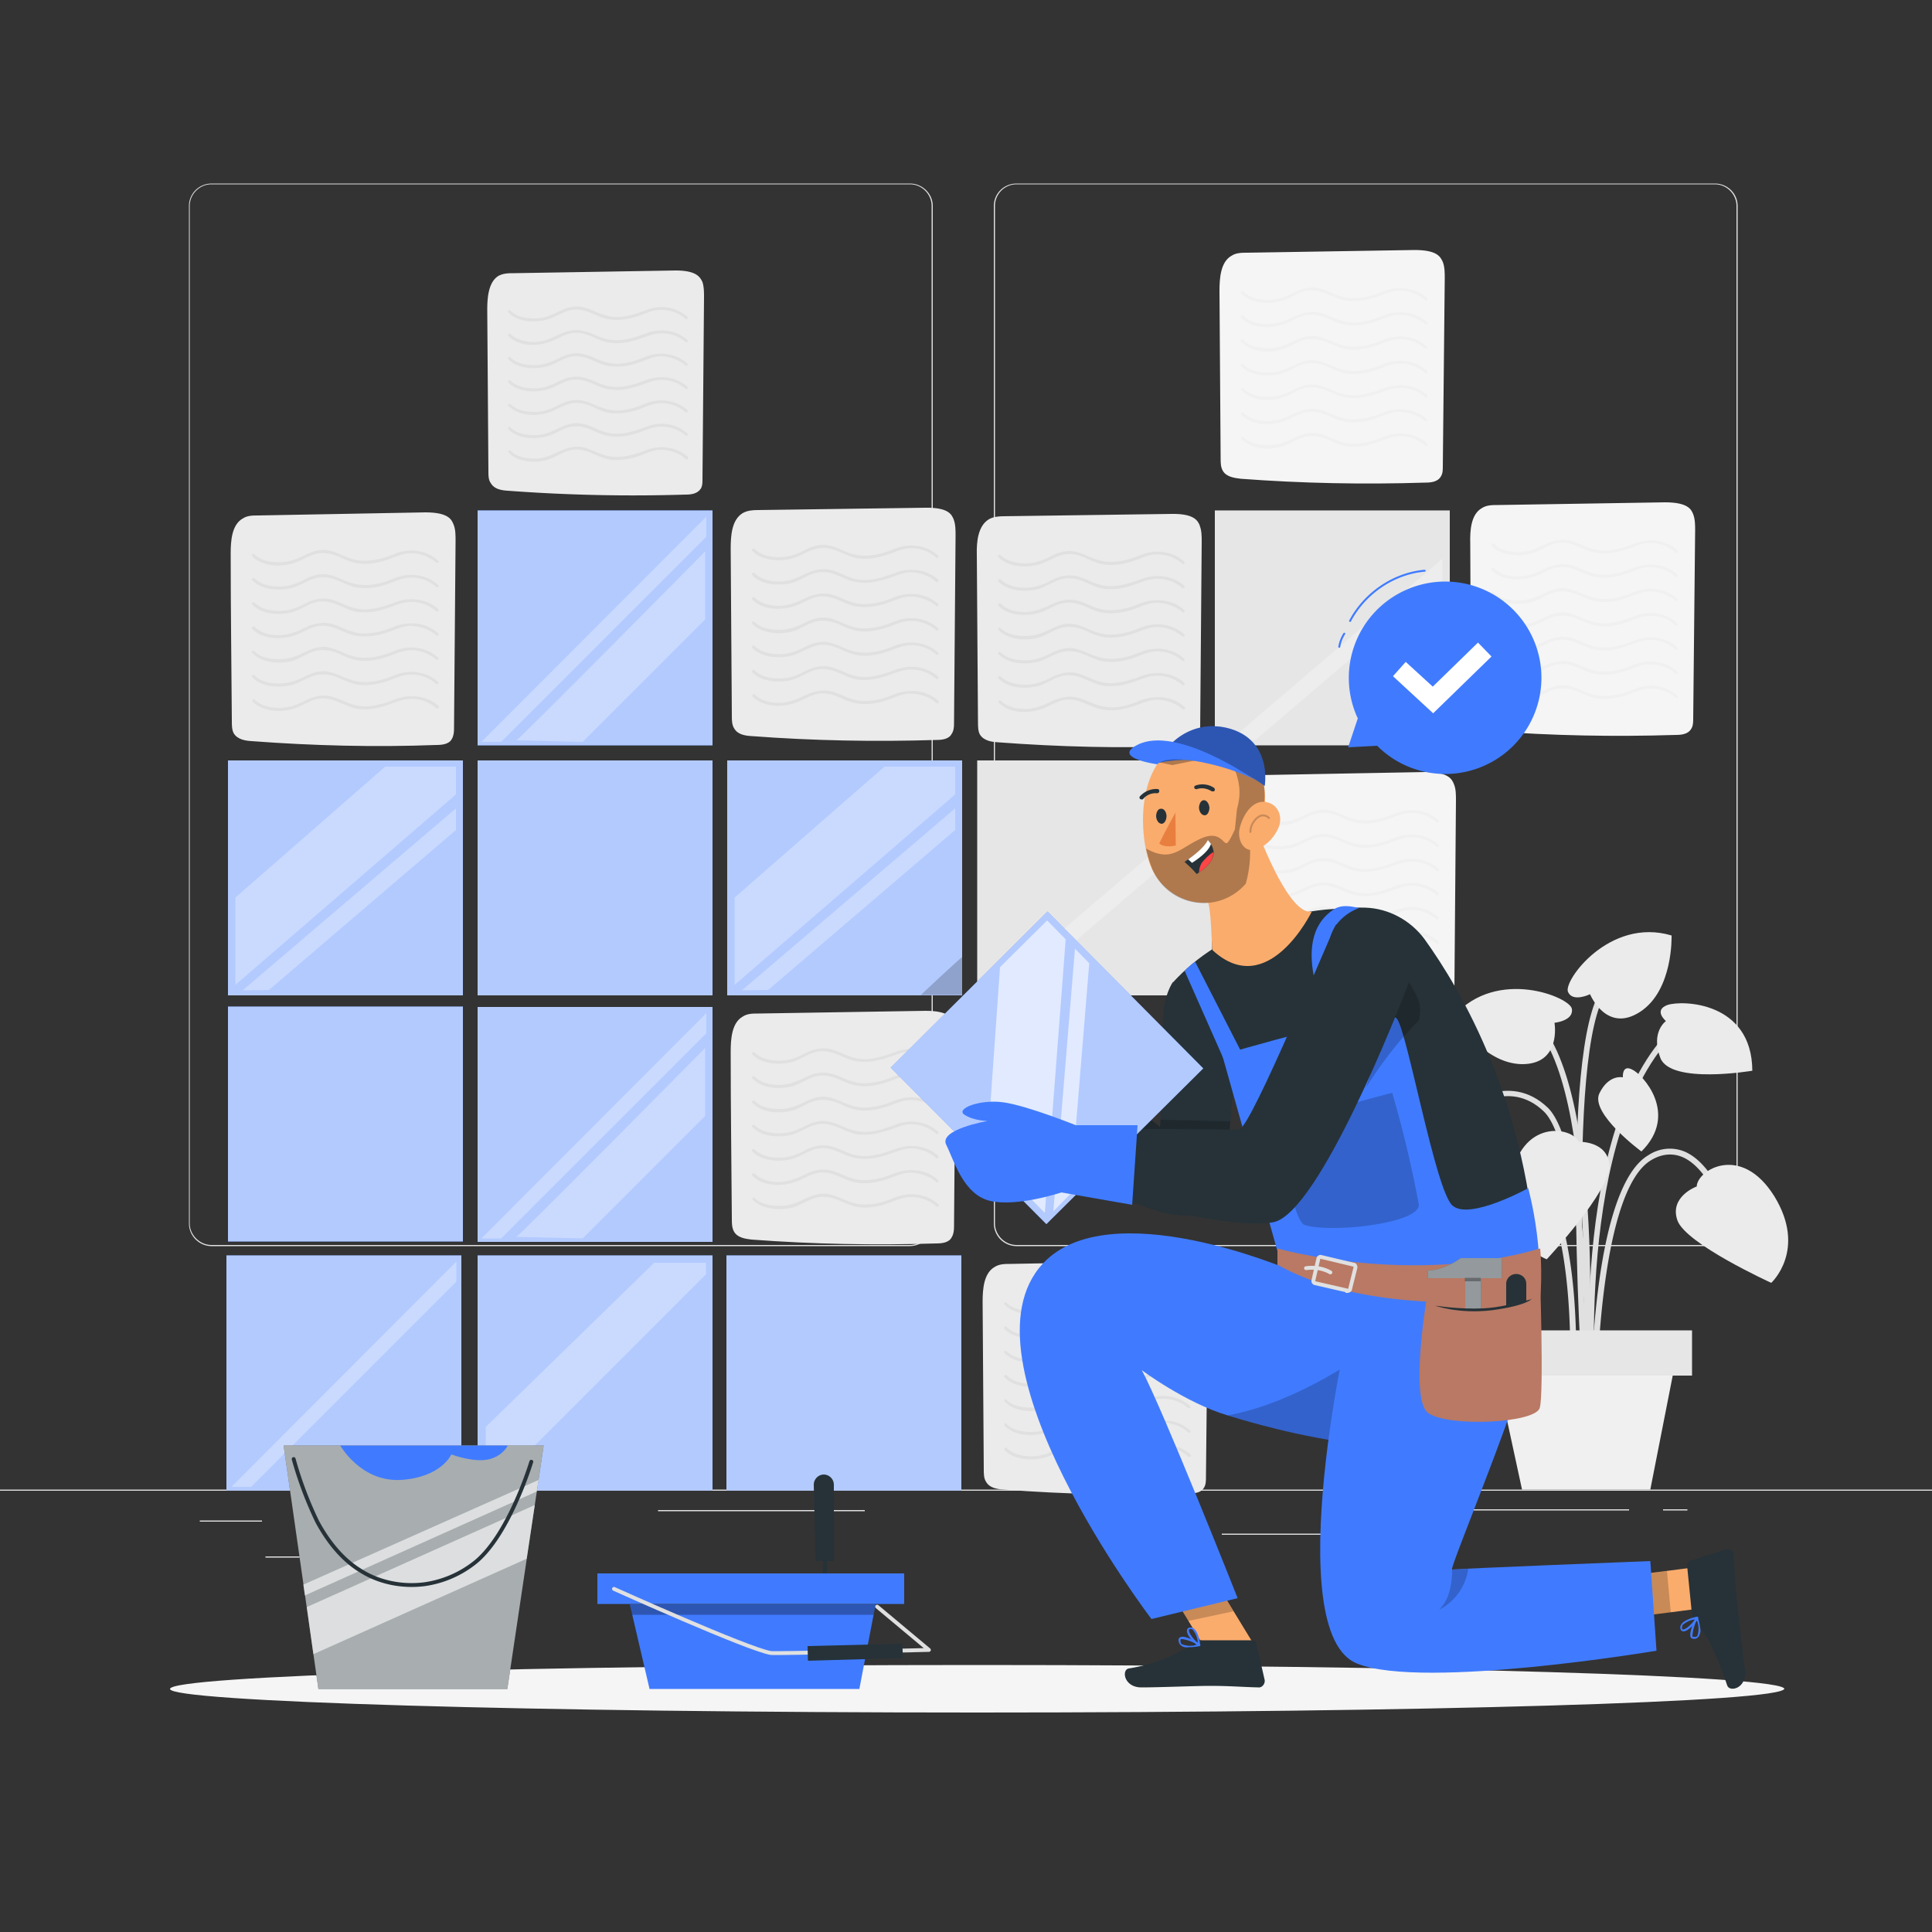 <?xml version="1.0" encoding="UTF-8"?> <svg xmlns="http://www.w3.org/2000/svg" xml:space="preserve" style="enable-background:new 0 0 500 500" viewBox="0 0 500 500"><rect x="0" y="0" width="500" height="500" fill="#333333" stroke="none"/><style>.st0{fill:#e0e0e0}.st1{fill:#e6e6e6}.st2{opacity:.3;fill:#fff}.st3{fill:#ebebeb}.st4{fill:#f5f5f5}.st5{fill:#f0f0f0}.st8{fill:#407bff}.st10,.st11{fill:#fff}.st11{opacity:.6}.st12{opacity:.2;enable-background:new}.st13{fill:none;stroke:#263238;stroke-linecap:round;stroke-linejoin:round;stroke-miterlimit:10}.st14{fill:#263238}.st15{opacity:.3}.st17{fill:none;stroke:#407bff;stroke-width:.5;stroke-linecap:round;stroke-linejoin:round;stroke-miterlimit:10}.st18{fill:#faac6d}.st23{fill:#b97964}</style><g id="Background_complete"><path d="M444 322.5H263.1a5.9 5.9 0 0 1-5.9-5.9V53.3c0-3.2 2.6-5.8 5.9-5.8h180.7c3.3 0 5.9 2.6 5.9 5.8v263.3c0 3.2-2.7 5.9-5.9 5.9zM263.1 47.7c-3.1 0-5.6 2.5-5.6 5.6v263.3c0 3 2.5 5.6 5.6 5.6h180.7c3.1 0 5.6-2.5 5.6-5.6V53.3c0-3-2.5-5.6-5.6-5.6H263.2zM235.5 322.5H54.7a5.9 5.9 0 0 1-5.8-5.9V53.3c0-3.2 2.6-5.8 5.9-5.8h180.7c3.2 0 5.9 2.6 5.9 5.8v263.3c0 3.2-2.7 5.9-6 5.9zM54.7 47.7c-3 0-5.6 2.5-5.6 5.6v263.3c0 3 2.6 5.6 5.6 5.6h180.8c3 0 5.6-2.5 5.6-5.6V53.3c0-3-2.5-5.6-5.6-5.6H54.7zM0 385.5h500v.3H0zM51.7 393.5h16.1v.3H51.7zM170.3 390.8h53.5v.3h-53.5zM68.7 402.8H105v.3H68.7zM378.4 390.6h43.2v.3h-43.2zM430.4 390.6h6.3v.3h-6.3zM316.2 396.9h53.9v.3h-53.9z" class="st0"></path><path d="M314.4 132.1h60.8v60.8h-60.8z" class="st1"></path><path d="m318.2 191.7 55.1-47.1v5.6l-48.4 41.3z" class="st2"></path><path d="M246.8 264.7c-.5-1.3-1.3-3.1-7.3-3.1l-43.3.7c-1.4 0-2.8 0-4 .8-2.8 1.6-3.1 5.7-3.1 9.1 0 14.5.2 28.9.3 43.3 0 1.1 0 2.3.6 3.3.9 1.5 2.8 1.8 4.5 2 16 1.2 31.9 1.5 47.8 1 1.5 0 3.3-.2 4-1.6.5-.8.6-1.8.6-2.7l.4-48.6c0-1.4 0-2.9-.5-4.2z" class="st3"></path><path d="M194.7 272.9c2.5 2.6 7.2 2.8 10.5 1.9 1.9-.6 3.5-1.8 5.4-2.4 2.2-.7 4.3-.3 6.4.6 1.6.7 3.2 1.5 5 1.7 2.2.3 4.4 0 6.5-.6 2.3-.6 4.3-1.7 6.6-2 2.5-.1 5.2.7 7.2 2.5.3.3.8-.2.5-.6-3-2.7-7.5-3.2-11.2-1.7-2.4.9-4.7 1.6-7.2 1.8-2.3.1-4.3-.5-6.4-1.5-1.5-.6-3-1.3-4.8-1.3-1.9 0-3.6.6-5.2 1.5-2 1-4 1.7-6.3 1.7-2.2 0-4.8-.5-6.4-2.1-.4-.4-.9.1-.6.5zM194.7 279.1c2.5 2.7 7.2 2.9 10.5 2 1.9-.6 3.5-1.8 5.4-2.4 2.2-.7 4.3-.3 6.4.6 1.6.7 3.2 1.5 5 1.7 2.2.3 4.4 0 6.5-.6 2.3-.6 4.3-1.8 6.6-2 2.5-.1 5.2.7 7.2 2.4.3.3.8-.2.5-.5-3-2.8-7.5-3.3-11.2-1.8-2.4 1-4.7 1.7-7.2 1.8-2.3.2-4.3-.5-6.4-1.4-1.5-.7-3-1.3-4.8-1.3-1.9-.1-3.6.6-5.2 1.4-2 1-4 1.7-6.3 1.8-2.2 0-4.8-.5-6.4-2.2-.4-.3-.9.2-.6.5zM194.7 285.4c2.5 2.7 7.2 2.9 10.5 2 1.9-.6 3.5-1.8 5.4-2.4 2.2-.7 4.3-.3 6.4.5 1.6.8 3.2 1.5 5 1.8 2.2.3 4.4 0 6.5-.6 2.3-.6 4.3-1.8 6.6-2 2.5-.2 5.2.7 7.2 2.4.3.3.8-.2.5-.5-3-2.8-7.5-3.3-11.2-1.8-2.4 1-4.7 1.7-7.2 1.8-2.3.2-4.3-.5-6.4-1.4-1.5-.7-3-1.3-4.8-1.4-1.9 0-3.6.7-5.2 1.5-2 1-4 1.7-6.3 1.7-2.2 0-4.8-.4-6.4-2.1-.4-.3-.9.2-.6.5zM194.7 291.7c2.5 2.6 7.2 2.8 10.5 1.9 1.9-.6 3.5-1.8 5.4-2.4 2.2-.7 4.3-.3 6.4.6 1.6.7 3.2 1.5 5 1.8 2.2.2 4.4 0 6.5-.7 2.3-.5 4.3-1.7 6.6-1.9 2.5-.2 5.2.6 7.2 2.4.3.3.8-.2.5-.5-3-2.8-7.5-3.3-11.2-1.8-2.4.9-4.7 1.7-7.2 1.8-2.3.1-4.3-.5-6.4-1.4-1.5-.7-3-1.3-4.8-1.4-1.9 0-3.6.6-5.2 1.5-2 1-4 1.7-6.3 1.7-2.2 0-4.8-.5-6.4-2.1-.4-.4-.9.2-.6.5zM194.7 298c2.5 2.6 7.2 2.8 10.5 1.9 1.9-.6 3.5-1.8 5.4-2.4 2.2-.7 4.3-.3 6.4.6 1.6.7 3.2 1.5 5 1.7 2.2.3 4.4 0 6.5-.6 2.3-.6 4.3-1.7 6.6-2 2.5-.1 5.2.7 7.2 2.5.3.3.8-.2.5-.6-3-2.7-7.5-3.2-11.2-1.7-2.4.9-4.7 1.6-7.2 1.8-2.3.1-4.3-.5-6.4-1.5-1.5-.6-3-1.3-4.8-1.3-1.9 0-3.6.6-5.2 1.5-2 1-4 1.7-6.3 1.7-2.2 0-4.8-.5-6.4-2.1-.4-.4-.9.1-.6.5zM194.7 304.3c2.5 2.6 7.2 2.8 10.5 1.8 1.9-.5 3.5-1.7 5.4-2.3 2.2-.7 4.3-.3 6.4.6 1.6.7 3.2 1.5 5 1.7 2.2.3 4.4 0 6.5-.6 2.3-.6 4.3-1.8 6.6-2 2.5-.1 5.2.7 7.2 2.4.3.4.8-.2.5-.5-3-2.8-7.5-3.2-11.2-1.8-2.4 1-4.7 1.7-7.2 1.8-2.3.2-4.3-.5-6.4-1.4-1.5-.7-3-1.3-4.8-1.3-1.9-.1-3.6.6-5.2 1.4-2 1-4 1.7-6.3 1.8-2.2 0-4.8-.5-6.4-2.2-.4-.3-.9.2-.6.6zM194.8 310.5c2.5 2.6 7.2 2.8 10.4 2 2-.6 3.6-1.8 5.5-2.4 2.1-.7 4.3-.3 6.3.5 1.7.7 3.3 1.5 5.1 1.8 2.2.3 4.4 0 6.5-.6 2.2-.6 4.2-1.8 6.5-2 2.6-.2 5.3.7 7.2 2.4.4.3 1-.2.6-.5-3-2.8-7.5-3.3-11.3-1.8-2.3 1-4.6 1.7-7.1 1.8-2.3.2-4.3-.5-6.4-1.4-1.5-.7-3.1-1.3-4.8-1.4-1.9 0-3.6.7-5.3 1.5-2 1-4 1.7-6.2 1.7-2.3 0-4.9-.4-6.5-2.1-.3-.4-.8.2-.5.5z" class="st0"></path><path d="M312 329.5c-.5-1.3-1.3-3.2-7.2-3.2l-43.3.8c-1.4 0-2.9 0-4.1.8-2.8 1.6-3.1 5.7-3.1 9l.3 43.4c0 1.1 0 2.3.6 3.2.9 1.6 2.9 1.9 4.6 2 15.9 1.2 31.8 1.6 47.7 1 1.6 0 3.3-.1 4.1-1.5.5-.8.5-1.8.5-2.7l.5-48.6c0-1.5 0-3-.5-4.2z" class="st3"></path><path d="M260 337.6c2.5 2.7 7.1 2.9 10.4 2 2-.6 3.5-1.8 5.4-2.4 2.2-.7 4.3-.3 6.4.6 1.7.7 3.3 1.4 5 1.7 2.2.3 4.5 0 6.6-.6 2.2-.6 4.2-1.8 6.5-2 2.6-.2 5.3.7 7.2 2.4.3.3.9-.2.5-.5-3-2.8-7.5-3.3-11.2-1.8-2.3 1-4.6 1.7-7.1 1.8-2.4.2-4.4-.5-6.5-1.4-1.5-.7-3-1.3-4.7-1.4-2 0-3.6.7-5.3 1.5-2 1-4 1.7-6.3 1.7-2.2 0-4.8-.4-6.4-2-.3-.4-.9 0-.5.4zM260 344c2.5 2.5 7.1 2.7 10.4 1.8 2-.6 3.5-1.7 5.4-2.3 2.2-.7 4.3-.4 6.4.5 1.7.7 3.3 1.5 5 1.8 2.2.3 4.5 0 6.6-.6 2.2-.6 4.2-1.8 6.5-2 2.6-.2 5.3.6 7.2 2.4.3.3.9-.2.5-.5-3-2.8-7.5-3.3-11.2-1.8-2.3 1-4.6 1.7-7.1 1.8-2.4.1-4.4-.5-6.5-1.4-1.5-.7-3-1.3-4.7-1.4-2 0-3.6.7-5.3 1.5-2 1-4 1.7-6.3 1.7-2.2 0-4.8-.4-6.4-2.1-.3-.4-.9.2-.5.5zM260 350.2c2.5 2.6 7.1 2.8 10.4 1.9 2-.6 3.5-1.8 5.4-2.4 2.2-.7 4.3-.3 6.4.6 1.7.7 3.3 1.5 5 1.8 2.2.2 4.5 0 6.6-.7 2.2-.5 4.2-1.7 6.5-1.9 2.6-.2 5.3.6 7.2 2.4.3.3.9-.2.5-.6-3-2.7-7.5-3.2-11.2-1.7-2.3.9-4.6 1.6-7.1 1.8-2.4.1-4.4-.5-6.5-1.5-1.5-.6-3-1.3-4.7-1.3-2 0-3.6.6-5.3 1.5-2 1-4 1.7-6.3 1.7-2.2 0-4.8-.5-6.4-2.1-.3-.4-.9.1-.5.5zM260 356.5c2.5 2.6 7.1 2.8 10.4 1.8 2-.5 3.5-1.7 5.4-2.3 2.2-.7 4.3-.3 6.4.6 1.7.7 3.3 1.5 5 1.7 2.2.3 4.5 0 6.6-.6 2.2-.6 4.2-1.8 6.5-2 2.6-.1 5.3.7 7.2 2.4.3.4.9-.2.5-.5-3-2.8-7.5-3.2-11.2-1.8-2.3 1-4.6 1.7-7.1 1.9-2.4 0-4.4-.6-6.5-1.5-1.5-.7-3-1.3-4.7-1.3-2 0-3.6.6-5.3 1.4-2 1-4 1.7-6.3 1.8-2.2 0-4.8-.5-6.4-2.2-.3-.3-.9.2-.5.6zM260 362.7c2.5 2.7 7.1 2.9 10.4 2 2-.6 3.5-1.8 5.4-2.4 2.2-.7 4.3-.3 6.4.6 1.7.7 3.3 1.5 5 1.7 2.2.3 4.5 0 6.6-.6 2.2-.6 4.2-1.8 6.5-2 2.6-.2 5.3.7 7.2 2.4.3.3.9-.2.5-.5-3-2.8-7.5-3.3-11.2-1.8-2.3 1-4.6 1.7-7.1 1.8-2.4.2-4.4-.5-6.5-1.4-1.5-.7-3-1.3-4.7-1.4-2 0-3.6.7-5.3 1.5-2 1-4 1.7-6.3 1.7-2.2 0-4.8-.4-6.4-2-.3-.4-.9 0-.5.4zM260 369c2.5 2.6 7.1 2.8 10.4 1.9 2-.6 3.5-1.7 5.4-2.3 2.2-.8 4.3-.4 6.4.5 1.7.7 3.3 1.5 5 1.8 2.2.3 4.5 0 6.6-.6 2.2-.6 4.2-1.8 6.5-2 2.6-.2 5.3.6 7.2 2.4.3.3.9-.2.5-.5-3-2.8-7.5-3.3-11.2-1.8-2.3 1-4.6 1.7-7.1 1.8-2.4.1-4.4-.5-6.5-1.4-1.5-.7-3-1.3-4.7-1.4-2 0-3.6.7-5.3 1.5-2 1-4 1.7-6.3 1.7-2.2 0-4.8-.4-6.4-2.1-.3-.4-.9.2-.5.5zM260 375.3c2.5 2.6 7.2 2.8 10.5 1.9 1.9-.6 3.5-1.8 5.4-2.4 2.2-.7 4.3-.3 6.4.6 1.6.7 3.2 1.5 5 1.8 2.2.2 4.4 0 6.5-.7 2.3-.5 4.3-1.7 6.6-1.9 2.5-.2 5.2.6 7.2 2.4.3.3.8-.2.5-.6-3-2.7-7.5-3.2-11.2-1.7-2.4.9-4.7 1.6-7.2 1.8-2.3.1-4.3-.5-6.4-1.5-1.5-.6-3-1.3-4.8-1.3-1.9 0-3.6.6-5.2 1.5-2 1-4 1.7-6.3 1.7-2.2 0-4.8-.5-6.4-2.1-.4-.4-.9.1-.6.5z" class="st0"></path><path d="M310.5 136c-.5-1.2-1.4-3.1-7.3-3l-43.3.6c-1.4 0-2.8.1-4 .8-2.8 1.7-3.2 5.8-3.1 9.2l.3 43.3c0 1 0 2.3.5 3.2 1 1.6 3 1.9 4.6 2 16 1.2 31.9 1.6 47.8 1 1.5 0 3.3-.2 4-1.6.5-.7.6-1.7.6-2.6l.4-48.7c0-1.4 0-2.9-.5-4.1z" class="st3"></path><path d="M258.4 144.2c2.5 2.6 7.2 2.8 10.5 1.9 1.9-.6 3.5-1.7 5.4-2.3 2.2-.8 4.3-.4 6.4.5 1.6.7 3.2 1.5 5 1.8 2.2.3 4.5 0 6.6-.6 2.2-.6 4.2-1.8 6.5-2 2.5-.2 5.2.6 7.2 2.4.3.3.8-.2.5-.5-3-2.8-7.5-3.3-11.2-1.8-2.4 1-4.7 1.7-7.2 1.8-2.3.1-4.3-.5-6.4-1.4-1.5-.7-3-1.3-4.8-1.4-1.9 0-3.6.6-5.2 1.5-2 1-4 1.7-6.3 1.7-2.2 0-4.8-.5-6.4-2.1-.4-.4-.9.2-.6.5zM258.4 150.5c2.5 2.6 7.2 2.8 10.5 1.9 1.9-.6 3.5-1.8 5.4-2.4 2.2-.7 4.3-.3 6.4.6 1.6.7 3.2 1.5 5 1.8 2.2.2 4.5 0 6.6-.7 2.2-.6 4.2-1.7 6.5-1.9 2.5-.2 5.2.6 7.2 2.4.3.3.8-.2.5-.6-3-2.7-7.5-3.2-11.2-1.7-2.4.9-4.7 1.6-7.2 1.8-2.3.1-4.3-.5-6.4-1.5-1.5-.6-3-1.3-4.8-1.3-1.9 0-3.6.6-5.2 1.5-2 1-4 1.7-6.3 1.7-2.2 0-4.8-.5-6.4-2.1-.4-.4-.9.1-.6.5zM258.4 156.8c2.5 2.6 7.2 2.8 10.5 1.8 1.9-.5 3.5-1.7 5.4-2.3 2.2-.7 4.3-.3 6.4.6 1.6.7 3.2 1.5 5 1.7 2.2.3 4.5 0 6.6-.6 2.2-.6 4.2-1.8 6.5-2 2.5-.1 5.2.7 7.2 2.4.3.4.8-.2.5-.5-3-2.8-7.5-3.2-11.2-1.8-2.4 1-4.7 1.7-7.2 1.8-2.3.2-4.3-.5-6.4-1.4-1.5-.7-3-1.3-4.8-1.3-1.9 0-3.6.6-5.2 1.4-2 1-4 1.7-6.3 1.8-2.2 0-4.8-.5-6.4-2.2-.4-.3-.9.2-.6.6zM258.4 163c2.5 2.7 7.2 2.9 10.5 2 1.9-.6 3.5-1.8 5.4-2.4 2.2-.7 4.3-.3 6.4.5 1.6.8 3.2 1.5 5 1.8 2.2.3 4.5 0 6.6-.6 2.2-.6 4.2-1.8 6.5-2 2.5-.2 5.2.7 7.2 2.4.3.3.8-.2.5-.5-3-2.8-7.5-3.3-11.2-1.8-2.4 1-4.7 1.7-7.2 1.8-2.3.2-4.3-.5-6.4-1.4-1.5-.7-3-1.3-4.8-1.4-1.9 0-3.6.7-5.2 1.5-2 1-4 1.7-6.3 1.7-2.2 0-4.8-.4-6.4-2-.4-.4-.9 0-.6.4zM258.4 169.3c2.5 2.6 7.2 2.8 10.5 1.9 1.9-.6 3.5-1.7 5.4-2.3 2.2-.7 4.3-.4 6.4.5 1.6.7 3.2 1.5 5 1.8 2.2.3 4.5 0 6.6-.6 2.2-.6 4.2-1.8 6.5-2 2.5-.2 5.2.6 7.2 2.4.3.3.8-.2.5-.5-3-2.8-7.5-3.3-11.2-1.8-2.4 1-4.7 1.7-7.2 1.8-2.3.1-4.3-.5-6.4-1.4-1.5-.7-3-1.3-4.8-1.4-1.9 0-3.6.7-5.2 1.5-2 1-4 1.7-6.3 1.7-2.2 0-4.8-.4-6.4-2.1-.4-.4-.9.2-.6.5zM258.4 175.6c2.5 2.6 7.2 2.8 10.5 1.9 1.9-.6 3.5-1.8 5.4-2.4 2.2-.7 4.3-.3 6.4.6 1.6.7 3.2 1.5 5 1.8 2.2.2 4.5 0 6.6-.7 2.2-.6 4.2-1.7 6.5-1.9 2.5-.2 5.2.6 7.2 2.4.3.3.8-.2.5-.6-3-2.7-7.5-3.2-11.2-1.7-2.4.9-4.7 1.6-7.2 1.8-2.3.1-4.3-.5-6.4-1.5-1.5-.6-3-1.3-4.8-1.3-1.9 0-3.6.6-5.2 1.5-2 1-4 1.7-6.3 1.7-2.2 0-4.8-.5-6.4-2.1-.4-.4-.9.1-.6.5zM258.5 181.9c2.5 2.6 7.2 2.8 10.4 1.8 2-.5 3.6-1.7 5.5-2.3 2.2-.7 4.3-.3 6.3.6 1.7.7 3.3 1.5 5.1 1.7 2.2.3 4.4 0 6.5-.6 2.2-.6 4.2-1.7 6.5-2 2.6-.1 5.3.7 7.2 2.4.4.4 1-.2.6-.5-3-2.8-7.5-3.2-11.3-1.8-2.3 1-4.6 1.7-7.1 1.9-2.3 0-4.3-.6-6.4-1.5-1.6-.7-3.1-1.3-4.8-1.3-1.9 0-3.6.6-5.3 1.4-2 1-4 1.7-6.2 1.8-2.3 0-4.9-.5-6.5-2.2-.3-.3-.8.2-.5.6z" class="st0"></path><path d="M373.4 67.8c-.6-1.3-1.4-3.1-7.3-3.1l-43.3.7c-1.4 0-2.9 0-4.1.8-2.8 1.6-3.1 5.7-3.1 9.1l.3 43.3c0 1.2 0 2.3.6 3.3.9 1.5 2.9 1.8 4.6 2 15.9 1.2 31.8 1.5 47.7 1 1.6 0 3.3-.2 4.1-1.6.5-.8.5-1.7.5-2.7l.5-48.6c0-1.4 0-2.9-.5-4.2z" class="st4"></path><path d="M321.3 76c2.4 2.6 7.1 2.8 10.4 1.9 2-.6 3.5-1.8 5.4-2.4 2.2-.7 4.3-.3 6.4.6 1.7.7 3.3 1.5 5 1.7 2.2.3 4.5 0 6.6-.6 2.2-.6 4.2-1.7 6.5-2 2.6-.1 5.2.7 7.2 2.5.3.3.9-.2.5-.6-3-2.7-7.5-3.2-11.2-1.7-2.3.9-4.6 1.6-7.2 1.8-2.3.1-4.3-.5-6.4-1.5-1.5-.6-3-1.3-4.8-1.3-1.9 0-3.5.6-5.2 1.5-2 1-4 1.7-6.3 1.7-2.2 0-4.8-.5-6.4-2.1-.4-.4-.9.1-.6.5zM321.3 82.3c2.4 2.6 7.1 2.8 10.4 1.8 2-.5 3.5-1.7 5.4-2.3 2.2-.7 4.3-.3 6.4.6 1.7.7 3.3 1.5 5 1.7 2.2.3 4.5 0 6.6-.6 2.2-.6 4.2-1.8 6.5-2 2.6-.1 5.2.7 7.2 2.4.3.4.9-.2.5-.5-3-2.8-7.5-3.2-11.2-1.8-2.3 1-4.6 1.7-7.2 1.9-2.3 0-4.3-.6-6.4-1.5-1.5-.7-3-1.3-4.8-1.3-1.9 0-3.5.6-5.2 1.4-2 1-4 1.7-6.3 1.8-2.2 0-4.8-.5-6.4-2.2-.4-.3-.9.2-.6.6zM321.3 88.5c2.4 2.7 7.1 2.9 10.4 2 2-.6 3.5-1.8 5.4-2.4 2.2-.7 4.3-.3 6.4.5 1.7.7 3.3 1.5 5 1.8 2.2.3 4.5 0 6.6-.6 2.2-.6 4.2-1.8 6.5-2 2.6-.2 5.2.7 7.2 2.4.3.3.9-.2.5-.5-3-2.8-7.5-3.3-11.2-1.8-2.3 1-4.6 1.7-7.2 1.8-2.3.1-4.3-.5-6.4-1.4-1.5-.7-3-1.3-4.8-1.4-1.9 0-3.5.7-5.2 1.5-2 1-4 1.7-6.3 1.7-2.2 0-4.8-.4-6.4-2.1-.4-.3-.9.2-.6.5zM321.3 94.8c2.4 2.6 7.1 2.8 10.4 1.9 2-.6 3.5-1.8 5.4-2.4 2.2-.7 4.3-.3 6.4.6 1.7.7 3.3 1.5 5 1.8 2.2.3 4.5 0 6.6-.6 2.2-.6 4.2-1.8 6.5-2 2.6-.2 5.2.6 7.2 2.4.3.3.9-.2.5-.5-3-2.8-7.5-3.3-11.2-1.8-2.3 1-4.6 1.7-7.2 1.8-2.3.1-4.3-.5-6.4-1.4-1.5-.7-3-1.3-4.8-1.4-1.9 0-3.5.7-5.2 1.5-2 1-4 1.7-6.3 1.7-2.2 0-4.8-.4-6.4-2.1-.4-.4-.9.2-.6.5zM321.3 101c2.4 2.7 7.1 3 10.4 2 2-.6 3.5-1.8 5.4-2.4 2.2-.7 4.3-.3 6.4.6 1.7.7 3.3 1.5 5 1.7 2.2.3 4.5 0 6.6-.6 2.2-.6 4.2-1.7 6.5-1.9 2.6-.2 5.2.6 7.2 2.4.3.3.9-.2.5-.6-3-2.7-7.5-3.2-11.2-1.7-2.3.9-4.6 1.6-7.2 1.8-2.3.1-4.3-.5-6.4-1.5-1.5-.6-3-1.3-4.8-1.3-1.9 0-3.5.6-5.2 1.5-2 1-4 1.7-6.3 1.7-2.2 0-4.8-.5-6.4-2.1-.4-.4-.9.1-.6.5zM321.3 107.4c2.4 2.6 7.1 2.8 10.4 1.8 2-.5 3.5-1.7 5.4-2.3 2.2-.7 4.3-.3 6.4.6 1.7.7 3.3 1.5 5 1.7 2.2.3 4.5 0 6.6-.6 2.2-.6 4.2-1.8 6.5-2 2.6-.1 5.2.7 7.2 2.4.3.4.9-.2.5-.5-3-2.8-7.5-3.2-11.2-1.8-2.3 1-4.6 1.7-7.2 1.8-2.3.2-4.3-.5-6.4-1.4-1.5-.7-3-1.3-4.8-1.3-1.9 0-3.5.6-5.2 1.4-2 1-4 1.7-6.3 1.8-2.2 0-4.8-.5-6.4-2.2-.4-.3-.9.2-.6.6zM321.3 113.6c2.5 2.7 7.2 2.9 10.5 2 1.9-.6 3.5-1.8 5.4-2.4 2.2-.7 4.3-.3 6.4.5 1.6.8 3.2 1.5 5 1.8 2.2.3 4.4 0 6.5-.6 2.2-.6 4.2-1.8 6.6-2 2.5-.2 5.2.7 7.1 2.4.4.3 1-.2.6-.5-3-2.8-7.5-3.3-11.3-1.8-2.3 1-4.6 1.7-7 1.8-2.4.2-4.4-.5-6.5-1.4-1.5-.7-3-1.3-4.8-1.4-1.9 0-3.6.7-5.2 1.5-2 1-4 1.7-6.3 1.7-2.2 0-4.9-.4-6.5-2-.3-.4-.8 0-.5.4z" class="st5"></path><path d="M438.2 133.1c-.5-1.3-1.4-3.1-7.3-3.1l-43.3.7c-1.4 0-2.9 0-4.1.8-2.8 1.6-3.1 5.7-3 9.1l.2 43.3c0 1.1 0 2.3.6 3.3 1 1.5 2.9 1.8 4.6 2 15.9 1.2 31.8 1.5 47.8 1 1.5 0 3.2-.2 4-1.6.5-.8.5-1.8.5-2.7l.5-48.6c0-1.4 0-2.9-.5-4.2z" class="st4"></path><path d="M386 141.3c2.6 2.6 7.2 2.8 10.5 1.9 2-.6 3.6-1.8 5.4-2.4 2.2-.7 4.4-.3 6.4.6 1.7.7 3.3 1.5 5 1.7 2.3.3 4.5 0 6.6-.6 2.2-.6 4.2-1.7 6.5-2 2.6-.1 5.3.7 7.2 2.5.4.3.9-.2.5-.6-3-2.7-7.4-3.2-11.2-1.7-2.3.9-4.6 1.6-7.1 1.8-2.4.1-4.3-.5-6.4-1.5-1.6-.7-3.1-1.3-4.8-1.3-2 0-3.6.6-5.3 1.4-2 1-4 1.8-6.3 1.8-2.2 0-4.8-.5-6.4-2.2-.3-.3-.9.2-.5.6zM386 147.6c2.6 2.6 7.2 2.8 10.5 1.8 2-.5 3.6-1.7 5.4-2.3 2.2-.7 4.4-.3 6.4.6 1.7.7 3.3 1.5 5 1.7 2.3.3 4.5 0 6.6-.6 2.2-.6 4.2-1.8 6.5-2 2.6-.1 5.3.7 7.2 2.4.4.4.9-.2.5-.5-3-2.8-7.4-3.2-11.2-1.8-2.3 1-4.6 1.7-7.1 1.8-2.4.2-4.3-.5-6.4-1.4-1.6-.7-3.1-1.3-4.8-1.3-2 0-3.6.6-5.3 1.4-2 1-4 1.7-6.3 1.8-2.2 0-4.8-.5-6.4-2.2-.3-.3-.9.2-.5.6zM386 153.8c2.6 2.7 7.2 2.9 10.5 2 2-.6 3.6-1.8 5.4-2.4 2.2-.7 4.4-.3 6.4.5 1.7.7 3.3 1.5 5 1.8 2.3.3 4.5 0 6.6-.6 2.2-.6 4.2-1.8 6.5-2 2.6-.2 5.3.7 7.2 2.4.4.3.9-.2.5-.5-3-2.8-7.4-3.3-11.2-1.8-2.3 1-4.6 1.7-7.1 1.8-2.4.1-4.3-.5-6.4-1.4-1.6-.7-3.1-1.3-4.8-1.4-2 0-3.6.7-5.3 1.5-2 1-4 1.7-6.3 1.7-2.2 0-4.8-.4-6.4-2.1-.3-.4-.9.2-.5.5zM386 160.1c2.6 2.6 7.2 2.8 10.5 1.9 2-.6 3.6-1.7 5.4-2.3 2.2-.7 4.4-.4 6.4.5 1.7.7 3.3 1.5 5 1.8 2.3.3 4.5 0 6.6-.6 2.2-.6 4.2-1.8 6.5-2 2.6-.2 5.3.6 7.2 2.4.4.3.9-.2.5-.5-3-2.8-7.4-3.3-11.2-1.8-2.3.9-4.6 1.7-7.1 1.8-2.4.1-4.3-.5-6.4-1.4-1.6-.7-3.1-1.3-4.8-1.4-2 0-3.6.6-5.3 1.5-2 1-4 1.7-6.3 1.7-2.2 0-4.8-.5-6.4-2.1-.3-.4-.9.2-.5.5zM386 166.4c2.6 2.6 7.2 2.8 10.5 1.9 2-.6 3.6-1.8 5.4-2.4 2.2-.7 4.4-.3 6.4.6 1.7.7 3.3 1.5 5 1.7 2.3.3 4.5 0 6.6-.6 2.2-.6 4.2-1.7 6.5-2 2.6-.1 5.3.7 7.2 2.5.4.3.9-.2.5-.6-3-2.7-7.4-3.2-11.2-1.7-2.3.9-4.6 1.6-7.1 1.8-2.4.1-4.3-.5-6.4-1.5-1.6-.7-3.1-1.3-4.8-1.3-2 0-3.6.6-5.3 1.4-2 1-4 1.8-6.3 1.8-2.2 0-4.8-.5-6.4-2.2-.3-.3-.9.2-.5.6zM386 172.7c2.6 2.6 7.2 2.8 10.5 1.8 2-.5 3.6-1.7 5.4-2.3 2.2-.7 4.4-.3 6.4.6 1.7.7 3.3 1.5 5 1.7 2.3.3 4.5 0 6.6-.6 2.2-.6 4.2-1.8 6.5-2 2.6-.1 5.3.7 7.2 2.4.4.4.9-.2.5-.5-3-2.8-7.4-3.2-11.2-1.8-2.3 1-4.6 1.7-7.1 1.8-2.4.2-4.3-.5-6.4-1.4-1.6-.7-3.1-1.3-4.8-1.3-2 0-3.6.6-5.3 1.4-2 1-4 1.7-6.3 1.8-2.2 0-4.8-.5-6.4-2.2-.3-.3-.9.2-.5.6zM386.1 179c2.5 2.6 7.2 2.8 10.5 1.8 2-.5 3.5-1.7 5.4-2.3 2.2-.7 4.3-.3 6.4.5 1.7.7 3.3 1.5 5 1.8 2.2.3 4.5 0 6.6-.6 2.2-.6 4.2-1.8 6.5-2 2.6-.2 5.2.7 7.2 2.4.3.3.9-.2.5-.5-3-2.8-7.5-3.3-11.2-1.8-2.3 1-4.6 1.7-7.2 1.8-2.3.1-4.3-.5-6.4-1.4-1.5-.7-3-1.3-4.8-1.4-1.9 0-3.5.7-5.2 1.5-2 1-4 1.7-6.3 1.7-2.2 0-4.8-.4-6.4-2.1-.3-.3-.9.2-.6.5z" class="st5"></path><path d="M376.3 203c-.5-1.3-1.4-3.2-7.3-3.2l-43.3.8c-1.4 0-2.8 0-4 .8-2.8 1.6-3.2 5.7-3.1 9 0 14.5.2 29 .3 43.4 0 1.1 0 2.3.5 3.2 1 1.6 3 1.9 4.6 2 16 1.2 31.9 1.6 47.8 1.1 1.5 0 3.3-.2 4-1.6.5-.8.6-1.8.6-2.7l.4-48.6c0-1.5 0-3-.5-4.2z" class="st4"></path><path d="M324.2 211.1c2.5 2.7 7.2 2.9 10.5 2 1.9-.6 3.5-1.8 5.4-2.4 2.2-.7 4.3-.3 6.4.5 1.6.8 3.2 1.5 5 1.8 2.2.3 4.4 0 6.5-.6 2.3-.6 4.3-1.8 6.6-2 2.5-.2 5.2.7 7.1 2.4.4.3 1-.2.6-.5-3-2.8-7.5-3.3-11.3-1.8-2.3 1-4.6 1.7-7 1.8-2.4.2-4.4-.5-6.5-1.4-1.5-.7-3-1.3-4.8-1.4-1.9 0-3.6.7-5.2 1.5-2 1-4 1.7-6.3 1.7-2.2 0-4.8-.4-6.4-2-.4-.4-1 0-.6.4zM324.2 217.4c2.5 2.6 7.2 2.8 10.5 1.9 1.9-.6 3.5-1.7 5.4-2.3 2.2-.7 4.3-.4 6.4.5 1.6.7 3.2 1.5 5 1.8 2.2.3 4.4 0 6.5-.6 2.3-.6 4.3-1.8 6.6-2 2.5-.2 5.2.6 7.1 2.4.4.3 1-.2.6-.5-3-2.8-7.5-3.3-11.3-1.8-2.3 1-4.6 1.7-7 1.8-2.4.1-4.4-.5-6.5-1.4-1.5-.7-3-1.3-4.8-1.4-1.9 0-3.6.7-5.2 1.5-2 1-4 1.7-6.3 1.7-2.2 0-4.8-.4-6.4-2.1-.4-.4-1 .2-.6.5zM324.2 223.7c2.5 2.6 7.2 2.8 10.5 1.9 1.9-.6 3.5-1.8 5.4-2.4 2.2-.7 4.3-.3 6.4.6 1.6.7 3.2 1.5 5 1.7 2.2.3 4.4 0 6.5-.6 2.3-.6 4.3-1.7 6.6-1.9 2.5-.2 5.2.6 7.1 2.4.4.3 1-.2.6-.6-3-2.7-7.5-3.2-11.3-1.7-2.3.9-4.6 1.6-7 1.8-2.4.1-4.4-.5-6.5-1.5-1.5-.6-3-1.3-4.8-1.3-1.9 0-3.6.6-5.2 1.5-2 1-4 1.7-6.3 1.7-2.2 0-4.8-.5-6.4-2.1-.4-.4-1 .1-.6.5zM324.2 230c2.5 2.6 7.2 2.8 10.5 1.8 1.9-.5 3.5-1.7 5.4-2.3 2.2-.7 4.3-.3 6.4.6 1.6.7 3.2 1.5 5 1.7 2.2.3 4.4 0 6.5-.6 2.3-.6 4.3-1.7 6.6-2 2.5-.1 5.2.7 7.1 2.4.4.4 1-.2.6-.5-3-2.8-7.5-3.2-11.3-1.8-2.3 1-4.6 1.7-7 1.9-2.4 0-4.4-.6-6.5-1.5-1.5-.7-3-1.3-4.8-1.3-1.9 0-3.6.6-5.2 1.4-2 1-4 1.7-6.3 1.8-2.2 0-4.8-.5-6.4-2.2-.4-.3-1 .2-.6.6zM324.2 236.2c2.5 2.7 7.2 2.9 10.5 2 1.9-.6 3.5-1.8 5.4-2.4 2.2-.7 4.3-.3 6.4.5 1.6.8 3.2 1.5 5 1.8 2.2.3 4.4 0 6.5-.6 2.3-.6 4.3-1.8 6.6-2 2.5-.2 5.2.7 7.1 2.4.4.3 1-.2.6-.5-3-2.8-7.5-3.3-11.3-1.8-2.3 1-4.6 1.7-7 1.8-2.4.2-4.4-.5-6.5-1.4-1.5-.7-3-1.3-4.8-1.4-1.9 0-3.6.7-5.2 1.5-2 1-4 1.7-6.3 1.7-2.2 0-4.8-.4-6.4-2-.4-.4-1 .1-.6.4zM324.2 242.5c2.5 2.6 7.2 2.8 10.5 1.9 1.9-.6 3.5-1.7 5.4-2.3 2.2-.7 4.3-.3 6.4.5 1.6.7 3.2 1.5 5 1.8 2.2.3 4.4 0 6.5-.6 2.3-.6 4.3-1.8 6.6-2 2.5-.2 5.2.6 7.1 2.4.4.3 1-.2.6-.5-3-2.8-7.5-3.3-11.3-1.8-2.3 1-4.6 1.7-7 1.8-2.4.1-4.4-.5-6.5-1.4-1.5-.7-3-1.3-4.8-1.4-1.9 0-3.6.7-5.2 1.5-2 1-4 1.7-6.3 1.7-2.2 0-4.8-.4-6.4-2.1-.4-.4-1 .2-.6.5zM324.3 248.8c2.5 2.6 7.2 2.8 10.4 1.9 2-.6 3.6-1.8 5.5-2.4 2.2-.7 4.3-.3 6.3.6 1.7.7 3.3 1.5 5.1 1.8 2.2.3 4.4 0 6.5-.6 2.2-.6 4.2-1.8 6.5-2 2.6-.2 5.3.6 7.2 2.4.4.3 1-.2.6-.6-3-2.7-7.5-3.2-11.3-1.7-2.3.9-4.6 1.6-7.1 1.8-2.3.1-4.3-.5-6.4-1.5-1.6-.6-3.1-1.3-4.8-1.3-1.9 0-3.6.6-5.3 1.5-2 1-4 1.7-6.2 1.7-2.3 0-4.9-.5-6.5-2.1-.3-.4-.8.1-.5.5z" class="st5"></path><path d="M181.8 73c-.6-1.2-1.4-3-7-3l-41.8.7c-1.3 0-2.7 0-4 .7-2.6 1.6-2.9 5.6-2.9 8.8l.3 41.8c0 1 0 2.2.6 3 .9 1.6 2.8 1.9 4.4 2a436 436 0 0 0 46 1c1.5 0 3.1-.2 4-1.6.4-.7.4-1.6.4-2.5l.4-46.9c0-1.3 0-2.7-.4-4z" class="st3"></path><path d="M131.6 80.9c2.4 2.5 6.9 2.7 10 1.8 1.9-.5 3.4-1.6 5.2-2.2 2.2-.8 4.3-.3 6.4.6 1.5.6 3 1.4 4.8 1.6 2 .2 4.2 0 6.2-.6 2.2-.6 4.2-1.8 6.5-1.9 2.4-.1 4.9.7 6.7 2.3.3.3.8-.2.5-.5-3-2.7-7.2-3.2-10.8-1.7-2.1.8-4.2 1.5-6.5 1.7-2.3.2-4.3-.4-6.4-1.3-1.5-.7-3-1.3-4.8-1.4-1.8 0-3.4.6-5 1.4-2 1-3.8 1.7-6.1 1.7-2.1 0-4.6-.4-6.2-2-.3-.4-.9.1-.5.5zM131.6 87c2.4 2.5 6.9 2.7 10 1.7 1.9-.5 3.4-1.6 5.2-2.2 2.2-.7 4.3-.3 6.4.6 1.5.7 3 1.4 4.8 1.6 2 .3 4.2 0 6.2-.6 2.2-.5 4.2-1.7 6.5-1.8 2.4-.2 4.9.6 6.7 2.2.3.4.8-.2.5-.5-3-2.7-7.2-3.1-10.8-1.7-2.1.8-4.2 1.5-6.5 1.7-2.3.2-4.3-.3-6.4-1.2a13 13 0 0 0-4.8-1.4c-1.8 0-3.4.5-5 1.3-2 1-3.8 1.7-6.1 1.8-2.1 0-4.6-.5-6.2-2.1-.3-.3-.9.2-.5.5zM131.6 93c2.4 2.5 6.9 2.7 10 1.8 1.9-.5 3.4-1.6 5.2-2.2 2.2-.8 4.3-.3 6.4.6 1.5.6 3 1.4 4.8 1.6 2 .2 4.2 0 6.2-.6 2.2-.6 4.2-1.8 6.5-2 2.4 0 4.9.8 6.7 2.4.3.3.8-.2.5-.5-3-2.7-7.2-3.2-10.8-1.8-2.1.9-4.2 1.6-6.5 1.8-2.3.2-4.3-.4-6.4-1.3a13 13 0 0 0-4.8-1.4c-1.8 0-3.4.6-5 1.4-2 1-3.8 1.7-6.1 1.7-2.1 0-4.6-.4-6.2-2-.3-.4-.9.1-.5.5zM131.6 99c2.4 2.5 6.9 2.7 10 1.8 1.9-.5 3.4-1.6 5.2-2.2 2.2-.7 4.3-.3 6.4.6 1.5.7 3 1.4 4.8 1.6 2 .3 4.2 0 6.2-.6 2.2-.6 4.2-1.7 6.5-1.9 2.4-.1 4.9.7 6.7 2.3.3.3.8-.2.5-.5-3-2.7-7.2-3.1-10.8-1.7-2.1.8-4.2 1.5-6.5 1.7-2.3.2-4.3-.3-6.4-1.3-1.5-.6-3-1.3-4.8-1.3-1.8-.1-3.4.5-5 1.3-2 1-3.8 1.7-6.1 1.7-2.1 0-4.6-.4-6.2-2-.3-.3-.9.2-.5.5zM131.6 105c2.4 2.6 6.9 2.8 10 1.9 1.9-.5 3.4-1.7 5.2-2.2 2.2-.8 4.3-.4 6.4.5 1.5.7 3 1.5 4.8 1.7 2 .2 4.2 0 6.2-.6 2.2-.6 4.2-1.8 6.5-2 2.4 0 4.9.7 6.7 2.4.3.3.8-.2.5-.6-3-2.6-7.2-3.1-10.8-1.7-2.1.9-4.2 1.6-6.5 1.8-2.3.2-4.3-.4-6.4-1.3-1.5-.7-3-1.3-4.8-1.4-1.8 0-3.4.6-5 1.4-2 1-3.8 1.7-6.1 1.7-2.1 0-4.6-.4-6.2-2-.3-.4-.9.1-.5.5zM131.6 111.1c2.4 2.5 6.9 2.7 10 1.8 1.9-.5 3.4-1.6 5.2-2.2 2.2-.7 4.3-.3 6.4.6 1.5.7 3 1.4 4.8 1.6 2 .3 4.2 0 6.2-.6 2.2-.6 4.2-1.7 6.5-1.9 2.4-.1 4.9.7 6.7 2.3.3.3.8-.2.5-.5-3-2.7-7.2-3.2-10.8-1.7-2.1.8-4.2 1.5-6.5 1.7-2.3.2-4.3-.3-6.4-1.3-1.5-.7-3-1.3-4.8-1.4-1.8 0-3.4.6-5 1.4-2 1-3.8 1.7-6.1 1.7-2.1 0-4.6-.4-6.2-2-.3-.4-.9.2-.5.5zM131.7 117.2c2.4 2.5 6.9 2.7 10 1.8 1.8-.6 3.4-1.7 5.2-2.3 2.2-.7 4.3-.3 6.3.6 1.6.7 3.1 1.4 4.9 1.7 2 .2 4.2-.1 6.1-.6 2.2-.6 4.2-1.8 6.5-2 2.4 0 5 .7 6.7 2.4.4.3 1-.2.6-.6-3-2.6-7.2-3.1-10.8-1.7-2.1.8-4.2 1.5-6.5 1.7-2.3.2-4.3-.3-6.4-1.2-1.6-.7-3.1-1.4-4.8-1.4-1.8 0-3.4.6-5 1.3-2 1-3.9 1.8-6.1 1.8-2.2 0-4.7-.5-6.2-2-.4-.4-.9.1-.5.5z" class="st0"></path><path d="M252.9 196.8h60.8v60.8h-60.8z" class="st1"></path><path d="m256.7 256.3 55.2-47.1v5.6l-48.4 41.4z" class="st2"></path><path d="M117.4 135.8c-.5-1.3-1.3-3.2-7.3-3.2l-43.3.8c-1.4 0-2.8 0-4 .8-2.8 1.6-3.1 5.7-3.1 9 0 14.5.2 29 .3 43.4 0 1.1 0 2.3.5 3.2 1 1.6 3 1.9 4.6 2 16 1.2 31.9 1.6 47.8 1 1.5 0 3.3-.2 4-1.5.5-.8.6-1.8.6-2.7l.4-48.6c0-1.5 0-3-.5-4.2z" class="st3"></path><path d="M65.3 144c2.5 2.6 7.2 2.8 10.5 1.8 1.9-.5 3.5-1.7 5.4-2.3 2.2-.7 4.3-.3 6.4.5 1.6.8 3.2 1.5 5 1.8 2.2.3 4.5 0 6.6-.6 2.2-.6 4.2-1.8 6.5-2 2.6-.2 5.2.7 7.2 2.4.3.3.9-.2.5-.5-3-2.8-7.5-3.3-11.2-1.8-2.3 1-4.7 1.7-7.2 1.8-2.3.2-4.3-.5-6.4-1.4-1.5-.7-3-1.3-4.8-1.4-1.9 0-3.6.7-5.2 1.5-2 1-4 1.7-6.3 1.7-2.2 0-4.8-.4-6.4-2-.4-.4-1 0-.6.4zM65.3 150.2c2.5 2.6 7.2 2.8 10.5 1.9 1.9-.6 3.5-1.7 5.4-2.3 2.2-.8 4.3-.4 6.4.5 1.6.7 3.2 1.5 5 1.8 2.2.3 4.5 0 6.6-.6 2.2-.6 4.2-1.8 6.5-2 2.6-.2 5.2.6 7.2 2.4.3.3.9-.2.5-.5-3-2.8-7.5-3.3-11.2-1.8-2.3 1-4.7 1.7-7.2 1.8-2.3.1-4.3-.5-6.4-1.4-1.5-.7-3-1.3-4.8-1.4-1.9 0-3.6.6-5.2 1.5-2 1-4 1.7-6.3 1.7-2.2 0-4.8-.5-6.4-2.1-.4-.4-1 .2-.6.5zM65.3 156.5c2.5 2.6 7.2 2.8 10.5 1.9 1.9-.6 3.5-1.8 5.4-2.4 2.2-.7 4.3-.3 6.4.6 1.6.7 3.2 1.5 5 1.8 2.2.2 4.5 0 6.6-.7 2.2-.6 4.2-1.7 6.5-1.9 2.6-.2 5.2.6 7.2 2.4.3.3.9-.2.5-.6-3-2.7-7.5-3.2-11.2-1.7-2.3.9-4.7 1.6-7.2 1.8-2.3.1-4.3-.5-6.4-1.5-1.5-.6-3-1.3-4.8-1.3-1.9 0-3.6.6-5.2 1.5-2 1-4 1.7-6.3 1.7-2.2 0-4.8-.5-6.4-2.1-.4-.4-1 .1-.6.5zM65.3 162.8c2.5 2.6 7.2 2.8 10.5 1.8 1.9-.5 3.5-1.7 5.4-2.3 2.2-.7 4.3-.3 6.4.6 1.6.7 3.2 1.5 5 1.7 2.2.3 4.5 0 6.6-.6 2.2-.6 4.2-1.8 6.5-2 2.6-.1 5.2.7 7.2 2.4.3.4.9-.2.5-.5-3-2.8-7.5-3.2-11.2-1.8-2.3 1-4.7 1.7-7.2 1.8-2.3.2-4.3-.5-6.4-1.4-1.5-.7-3-1.3-4.8-1.3-1.9 0-3.6.6-5.2 1.4-2 1-4 1.7-6.3 1.8-2.2 0-4.8-.5-6.4-2.2-.4-.3-1 .2-.6.6zM65.3 169c2.5 2.7 7.2 2.9 10.5 2 1.9-.6 3.5-1.8 5.4-2.4 2.2-.7 4.3-.3 6.4.5 1.6.8 3.2 1.5 5 1.8 2.2.3 4.5 0 6.6-.6 2.2-.6 4.2-1.8 6.5-2 2.6-.2 5.2.7 7.2 2.4.3.3.9-.2.5-.5-3-2.8-7.5-3.3-11.2-1.8-2.3 1-4.7 1.7-7.2 1.8-2.3.2-4.3-.5-6.4-1.4-1.5-.7-3-1.3-4.8-1.4-1.9 0-3.6.7-5.2 1.5-2 1-4 1.7-6.3 1.7-2.2 0-4.8-.4-6.4-2-.4-.4-1 0-.6.4zM65.3 175.3c2.5 2.6 7.2 2.8 10.5 1.9 1.9-.6 3.5-1.7 5.4-2.3 2.2-.7 4.3-.4 6.4.5 1.6.7 3.2 1.5 5 1.8 2.2.3 4.5 0 6.6-.6 2.2-.6 4.2-1.8 6.5-2 2.6-.2 5.2.6 7.2 2.4.3.3.9-.2.5-.5-3-2.8-7.5-3.3-11.2-1.8-2.3 1-4.7 1.7-7.2 1.8-2.3.1-4.3-.5-6.4-1.4-1.5-.7-3-1.3-4.8-1.4-1.9 0-3.6.7-5.2 1.5-2 1-4 1.7-6.3 1.7-2.2 0-4.8-.4-6.4-2.1-.4-.4-1 .2-.6.5zM65.4 181.6c2.5 2.6 7.2 2.8 10.4 1.9 2-.6 3.6-1.8 5.5-2.4 2.2-.7 4.3-.3 6.3.6 1.7.7 3.3 1.5 5.1 1.8 2.2.2 4.4 0 6.5-.7 2.2-.6 4.2-1.7 6.5-1.9 2.6-.2 5.3.6 7.2 2.4.4.3 1-.2.6-.6-3-2.7-7.5-3.2-11.3-1.7-2.3.9-4.6 1.6-7.1 1.8-2.3.1-4.3-.5-6.4-1.5-1.5-.6-3.1-1.3-4.8-1.3-1.9 0-3.6.6-5.3 1.5-2 1-4 1.7-6.2 1.7-2.3 0-4.9-.5-6.5-2.1-.3-.4-.8.1-.5.5z" class="st0"></path><path d="M246.8 134.4c-.5-1.2-1.3-3.1-7.3-3l-43.3.6c-1.4 0-2.8.1-4 .8-2.8 1.7-3.1 5.7-3.1 9.2l.3 43.3c0 1 0 2.3.6 3.2.9 1.6 2.8 1.9 4.5 2 16 1.2 31.9 1.5 47.8 1 1.5 0 3.3-.2 4-1.6.5-.7.6-1.7.6-2.6l.4-48.7c0-1.4 0-2.9-.5-4.2z" class="st3"></path><path d="M194.7 142.6c2.5 2.6 7.2 2.8 10.5 1.9 1.9-.6 3.5-1.7 5.4-2.3 2.2-.7 4.3-.4 6.4.5 1.6.7 3.2 1.5 5 1.8 2.2.3 4.4 0 6.5-.6 2.3-.6 4.3-1.8 6.6-2 2.5-.2 5.2.6 7.2 2.4.3.3.8-.2.5-.5-3-2.8-7.5-3.3-11.2-1.8-2.4 1-4.7 1.7-7.2 1.8-2.3.1-4.3-.5-6.4-1.4-1.5-.7-3-1.3-4.8-1.4-1.9 0-3.6.6-5.2 1.5-2 1-4 1.7-6.3 1.7-2.2 0-4.8-.5-6.4-2.1-.4-.4-.9.2-.6.5zM194.7 148.9c2.5 2.6 7.2 2.8 10.5 1.9 1.9-.6 3.5-1.8 5.4-2.4 2.2-.7 4.3-.3 6.4.6 1.6.7 3.2 1.5 5 1.7 2.2.3 4.4 0 6.5-.6 2.3-.6 4.3-1.7 6.6-2 2.5-.1 5.2.7 7.2 2.5.3.3.8-.2.5-.6-3-2.7-7.5-3.2-11.2-1.7-2.4.9-4.7 1.6-7.2 1.8-2.3.1-4.3-.5-6.4-1.5-1.5-.7-3-1.3-4.8-1.3-1.9 0-3.6.6-5.2 1.4-2 1-4 1.8-6.3 1.8-2.2 0-4.8-.5-6.4-2.2-.4-.3-.9.2-.6.6zM194.7 155.2c2.5 2.6 7.2 2.8 10.5 1.8 1.9-.5 3.5-1.7 5.4-2.3 2.2-.7 4.3-.3 6.4.6 1.6.7 3.2 1.5 5 1.7 2.2.3 4.4 0 6.5-.6 2.3-.6 4.3-1.8 6.6-2 2.5-.1 5.2.7 7.2 2.4.3.4.8-.2.5-.5-3-2.8-7.5-3.2-11.2-1.8-2.4 1-4.7 1.7-7.2 1.8-2.3.2-4.3-.5-6.4-1.4-1.5-.7-3-1.3-4.8-1.3-1.9 0-3.6.6-5.2 1.4-2 1-4 1.7-6.3 1.8-2.2 0-4.8-.5-6.4-2.2-.4-.3-.9.2-.6.6zM194.7 161.4c2.5 2.7 7.2 2.9 10.5 2 1.9-.6 3.5-1.8 5.4-2.4 2.2-.7 4.3-.3 6.4.5 1.6.8 3.2 1.5 5 1.8 2.2.3 4.4 0 6.5-.6 2.3-.6 4.3-1.8 6.6-2 2.5-.2 5.2.7 7.2 2.4.3.3.8-.2.5-.5-3-2.8-7.5-3.3-11.2-1.8-2.4 1-4.7 1.7-7.2 1.8-2.3.2-4.3-.5-6.4-1.4-1.5-.7-3-1.3-4.8-1.4-1.9 0-3.6.7-5.2 1.5-2 1-4 1.7-6.3 1.7-2.2 0-4.8-.4-6.4-2-.4-.4-.9 0-.6.4zM194.7 167.7c2.5 2.6 7.2 2.8 10.5 1.9 1.9-.6 3.5-1.7 5.4-2.3 2.2-.8 4.3-.4 6.4.5 1.6.7 3.2 1.5 5 1.8 2.2.3 4.4 0 6.5-.6 2.3-.6 4.3-1.8 6.6-2 2.5-.2 5.2.6 7.2 2.4.3.3.8-.2.5-.5-3-2.8-7.5-3.3-11.2-1.8-2.4 1-4.7 1.7-7.2 1.8-2.3.1-4.3-.5-6.4-1.4-1.5-.7-3-1.3-4.8-1.4-1.9 0-3.6.6-5.2 1.5-2 1-4 1.7-6.3 1.7-2.2 0-4.8-.5-6.4-2.1-.4-.4-.9.2-.6.5zM194.7 174c2.5 2.6 7.2 2.8 10.5 1.9 1.9-.6 3.5-1.8 5.4-2.4 2.2-.7 4.3-.3 6.4.6 1.6.7 3.2 1.5 5 1.8 2.2.2 4.4 0 6.5-.7 2.3-.6 4.3-1.7 6.6-1.9 2.5-.2 5.2.6 7.2 2.4.3.3.8-.2.5-.6-3-2.7-7.5-3.2-11.2-1.7-2.4.9-4.7 1.6-7.2 1.8-2.3.1-4.3-.5-6.4-1.5-1.5-.6-3-1.3-4.8-1.3-1.9 0-3.6.6-5.2 1.5-2 1-4 1.7-6.3 1.7-2.2 0-4.8-.5-6.4-2.1-.4-.4-.9.1-.6.5zM194.8 180.3c2.5 2.6 7.2 2.8 10.4 1.8 2-.5 3.6-1.7 5.5-2.3 2.1-.7 4.3-.3 6.3.6 1.7.7 3.3 1.5 5.1 1.7 2.2.3 4.4 0 6.5-.6 2.2-.6 4.2-1.8 6.5-2 2.6-.1 5.3.7 7.2 2.4.4.4 1-.2.6-.5-3-2.8-7.5-3.2-11.3-1.8-2.3 1-4.6 1.7-7.1 1.8-2.3.2-4.3-.5-6.4-1.4-1.5-.7-3.1-1.3-4.8-1.3-1.9 0-3.6.6-5.3 1.4-2 1-4 1.7-6.2 1.8-2.3 0-4.9-.5-6.5-2.2-.3-.3-.8.2-.5.6zM411 355.4c0-.5-2-58.5-11.4-67.7-9.2-8.9-19.7-.3-20.2 0l-1-1c.2-.2 12-9.8 22.2 0 9.8 9.6 11.8 66.3 11.8 68.7H411z" class="st0"></path><path d="M411.8 366.8c0-.7-6.4-69.6 18.7-98.4l1.1 1c-24.7 28.3-18.4 96.6-18.4 97.3l-1.4.1z" class="st0"></path><path d="M410.9 359.5h-1.5c0-.9 5-78.4-13.5-95.4l1-1c19 17.4 14.2 93.2 14 96.4z" class="st0"></path><path d="M413.3 359.5h-1.5c0-2.2.6-52.4 14.9-60.6a10 10 0 0 1 9.2-.9c8.6 3.6 12.9 19 13 19.6l-1.4.4c0-.1-4.2-15.3-12.2-18.6-2.5-1-5.2-.8-7.9.8-13.5 7.8-14.1 58.8-14.1 59.3zM407.7 359.5h-1.5c0-.5 2.2-39.8-8.4-53.6-2.6-3.4-5.4-5-8.3-4.8-7 .5-12.8 10.7-12.9 10.8l-1.2-.7c.2-.5 6.2-11 14-11.5 3.4-.3 6.7 1.5 9.6 5.3 10.9 14.3 8.8 52.9 8.7 54.5z" class="st0"></path><path d="M410 364.9c-.3-3.8-6.9-93.6 4.8-109.4l1.2.9c-11.4 15.4-4.6 107.4-4.5 108.4H410z" class="st0"></path><path d="M439 307.1s-7 2.6-4.9 8.7c2.1 6.1 24.3 16.2 24.3 16.2s9.3-8.5.8-22.4c-8.6-13.8-20-6.8-20.1-2.5zM408.6 295.5s7.5-.3 7.9 6.1c.4 6.5-16.2 24.3-16.2 24.3s-11.9-4.3-9.3-20.4c2.5-16 15.7-14 17.6-10zM402.3 264.7s5-.5 4.5-3.6c-.4-3-19.3-10.8-30.5 1.8 0 0 7.2 12.3 17.5 12.5 10.4.1 8.5-10.7 8.5-10.7zM411.5 257.3s-4.5 2.2-5.7-.6c-1.3-2.8 10.7-19.4 26.8-14.6 0 0 .5 14.2-8.2 19.8-8.7 5.6-12.9-4.6-12.9-4.6z" class="st3"></path><path d="M388 304.7s3.4-2.8-.3-4.2c-3.7-1.3-21.9-1-22 17.1 0 0 21.1 3.5 23.7-3.3 2.6-7-1.4-9.6-1.4-9.6zM431.2 264.3s-3.4-2.8.3-4.2c3.7-1.3 21.9-1 22 17 0 0-21.1 3.6-23.8-3.3-2.6-6.8 1.5-9.6 1.5-9.6zM420 278.8s-.3-3.4 2.4-2c2.7 1.2 12.2 11.5 2.4 21.2 0 0-13.3-9.8-10.9-15 2.4-5 6-4.2 6-4.2zM384.9 283.6s2-2.7-1-3c-3-.4-16.4 3.2-13.3 16.7 0 0 16.4-1.3 17.1-6.9.7-5.5-2.8-6.8-2.8-6.8z" class="st3"></path><path d="M427.1 385.5h-33.2l-8.8-40.7h50z" class="st5"></path><path d="M382.1 344.3h55.8V356h-55.8z" class="st1"></path></g><path id="Shadow" d="M461.8 437c0 3.5-93.6 6.2-209 6.2S44 440.4 44 437.1c0-3.4 93.5-6.2 208.9-6.2s208.9 2.8 208.9 6.2z" class="st4"></path><g id="Wall"><path d="M59 260.5h60.8v60.8H59z" class="st8"></path><path d="M59 260.5h60.8v60.8H59z" class="st11"></path><path d="M59 196.8h60.8v60.8H59z" class="st8"></path><path d="M59 196.8h60.8v60.8H59z" class="st11"></path><path d="m99.7 198.4-38.8 33.9v22.6l57.1-49.3v-7.2zM62.8 256.3l55.2-47.1v5.6l-48.4 41.4z" class="st2"></path><path d="M188.2 196.8H249v60.8h-60.8z" class="st8"></path><path d="M188.2 196.8H249v60.8h-60.8z" class="st11"></path><path d="M249 247.7c-.6.3-10.7 9.8-10.7 9.8H249v-9.8z" class="st12"></path><path d="m228.9 198.4-38.8 33.9v22.6l57.1-49.3v-7.2zM192 256.3l55.2-47.1v5.6l-48.4 41.4z" class="st2"></path><path d="M123.6 196.8h60.8v60.8h-60.8z" class="st8"></path><path d="M123.6 196.8h60.8v60.8h-60.8z" class="st11"></path><path d="M123.6 260.6h60.8v60.8h-60.8z" class="st8"></path><path d="M123.6 260.6h60.8v60.8h-60.8z" class="st11"></path><path d="M133.6 320.1c.6 0 48.9-48.9 48.9-48.9v17.6l-31.7 31.7-17.2-.4zM124.6 320.5h5.1l53.1-53.1v-5.2z" class="st2"></path><path d="M123.6 132.1h60.8v60.8h-60.8z" class="st8"></path><path d="M123.6 132.1h60.8v60.8h-60.8z" class="st11"></path><path d="M133.6 191.6c.6 0 48.9-48.9 48.9-48.9v17.6L150.8 192l-17.2-.4zM124.6 192h5.1l53.1-53.1v-5.2z" class="st2"></path><path d="M58.6 324.9h60.8v60.8H58.6z" class="st8"></path><path d="M58.6 324.9h60.8v60.8H58.6z" class="st11"></path><path d="M188 324.9h60.8v60.8H188z" class="st8"></path><path d="M188 324.9h60.8v60.8H188z" class="st11"></path><path d="M59.9 384.8H65l53.1-53.1v-5.2z" class="st2"></path><path d="M123.6 324.9h60.8v60.8h-60.8z" class="st8"></path><path d="M123.6 324.9h60.8v60.8h-60.8z" class="st11"></path><path d="M125.7 383.8v-14.5l43.6-42.5h13.4v3l-54 54z" class="st2"></path></g><g id="Bucket_2"><path d="M213.5 400.8v9.3" class="st13"></path><path d="M215.8 404h-4.7l-.5-19.8c0-1.4 1.2-2.6 2.6-2.6 1.4 0 2.6 1.2 2.6 2.6V404z" class="st14"></path><path d="M154.6 407.2H234v7.9h-79.4zM163 415.2l5.1 21.9h54.3l4.2-21.9z" class="st8"></path><path d="M163 415.2h63.6l-.5 2.7h-62.5z" class="st15"></path><path d="M158.9 411.2s34.6 15.6 40.6 16.6c1.2.2 40.9-.8 40.9-.8L227 415.8" style="fill:none;stroke:#e0e0e0;stroke-linecap:round;stroke-linejoin:round;stroke-miterlimit:10"></path><path d="m209 426 24.5-.6.2 3.7-24.6.7z" class="st14"></path></g><g id="Bucket_1"><path d="M131.3 437.1H82.4l-9-63h67.3z" class="st14"></path><path d="M131.3 437.1H82.4l-9-63h67.3z" class="st11"></path><path d="m79.4 415.9 59-26.4-2.1 13.9-55.2 24.7zM78.9 412.9l60-26.9.5-3-60.9 27.1z" class="st11"></path><path d="M76 377.6a97 97 0 0 0 6.1 16.2c2.7 5 6.4 9.8 11.4 12.8 4.8 3 10.7 4.1 16.3 3.4a27 27 0 0 0 12.7-5.3c9.1-6.8 15-26.4 15-26.4" class="st13"></path><path d="M88 374s5.3 9.6 15.8 9c10.5-.7 13-6.6 13-6.6s6 2.3 10 1.2c3.5-1 4.6-3.5 4.6-3.5H88z" class="st8"></path></g><g id="Speech_Bubble"><path d="M363.8 152.7a24.9 24.9 0 1 1-7.4 40.3l-7.5.4 2.5-7.5-.2-.4a24.9 24.9 0 0 1 12.6-32.8z" class="st8"></path><path d="M368.7 147.7c-8 .7-15.5 5.8-19.3 13M347.9 164a9 9 0 0 0-1.3 3.4" class="st17"></path><path d="m370.9 184.6-10.4-9.6 3.3-3.7 7 6.4 11.7-11.4 3.5 3.6z" class="st10"></path></g><g id="Character"><path d="M303.5 254.2s-2.3 3.4-2.5 8.8l-.7 28.7-19.9-14.9-10 11.4s16.5 20.4 26.2 24.2c9.6 3.8 16.6 2 18.8-.8 2.2-3 4.6-42.4 4.6-42.4l-16.5-15z" class="st14"></path><path d="m298 289.9-2.4 2.3h4.6l.1-.5z" class="st12"></path><path d="m294.4 286.6-12.2-8.3s-3.7-9.4-8-14-10.8-6.7-10-4c1 2.8 3.6 5 3.6 5s-11.2-6.3-12.1-1.9c-1 4.4-4.7 12.8-.2 18.5 4.5 5.7 15.3 8 15.3 8l9.6 10.4 14-13.7z" class="st8"></path><path d="m325.3 426.9-11.7 2.5-12.5-20.5 11.7-2.5z" class="st18"></path><path d="M311.1 424.5h13c.5 0 1 .3 1 .7l2.2 9.6c.1.8-.4 1.7-1.3 1.9h-.3c-4.3-.1-7.3-.4-12.7-.4-3.2 0-13.1.4-17.6.4-4.5 0-5.2-4.5-3.3-4.9a42.7 42.7 0 0 0 17.2-6.7c.5-.4 1.2-.7 1.8-.6z" class="st14"></path><path d="M310.3 426h-.1c-1.1-.6-3.3-3-3-4.1 0-.4.4-.7.8-.7.3 0 .7 0 1 .3 1.3 1 1.6 4.1 1.6 4.3 0 0 0 .2-.2.2zm-1.6-4.2a.9.9 0 0 0-.5-.2h-.1c-.4 0-.4.2-.4.3-.1.7 1.2 2.4 2.3 3.3a6 6 0 0 0-1.3-3.4z" class="st8"></path><path d="M307.6 426.3c-.7.1-1.4 0-2-.5-.4-.3-.6-.9-.6-1.4 0-.3.2-.6.5-.7 1.2-.6 4.7 1.5 5 1.8l.2.2-.2.3c-1 .2-1.9.3-2.9.3zm-1.6-2.1h-.3s-.2 0-.2.3 0 .7.3 1c1.3.5 2.7.6 4 .1a10 10 0 0 0-3.8-1.4z" class="st8"></path><path d="m312.8 406.4-11.7 2.5 6.4 10.6 11.7-2.5z" class="st12"></path><path d="m437.9 405.7 1.1 10.7-24.8 3.2-1-10.7z" class="st18"></path><path d="m437.9 418-1.3-13c0-.4.2-.8.6-1l9.4-3c.8-.3 1.7.2 2 1v.4c.4 4.2.4 7.3 1 12.6.2 3.2 1.5 13 2 17.5.4 4.5-4 5.5-4.6 3.7-2.6-8-5.7-14-8.3-16.5-.5-.4-.8-1-.8-1.7z" class="st14"></path><path d="M440 421.4c.2.7 0 1.4-.3 2-.3.5-.8.8-1.3.7a.8.8 0 0 1-.8-.3c-.7-1.1 1.1-4.8 1.3-5.2l.3-.1.2.1c.3 1 .5 1.8.6 2.8zm-2 1.8v.4h.4c.4.1.7 0 .9-.3.4-1.3.4-2.7-.2-4-.6 1.3-1 2.6-1.1 4z" class="st8"></path><path d="M439.5 418.7v.1c-.6 1.2-2.7 3.5-3.9 3.4a.8.8 0 0 1-.7-.7c-.1-.4 0-.8.2-1.1.9-1.4 4-2 4.1-2l.3.1v.2zm-4.2 2.5v.1c0 .4.2.4.3.4.7 0 2.4-1.5 3-2.6a6 6 0 0 0-3.2 1.5l-.1.6z" class="st8"></path><path d="m418.6 408.3 1 10.7 12.8-1.7-1-10.7z" class="st12"></path><path d="M397.7 329.1c-21.6 8.8-42.8 11.5-63.4 4.6 0 0-9.9-60.3-30.8-79.4 3.2-3.5 6.8-6.5 10.8-9 8.7-5.4 18.5-8.9 28.7-9.9 4-.3 7.2-.6 10.4-.5 6 .2 11.7 3.3 15.3 8.2 9.2 12.8 27 42.6 29 86z" class="st14"></path><path d="M313.8 246c-.3-1.8-.3-11.5-1.4-13-.5-.9 4.1-2 3.5-2.9l8.6-17.8c2.3 7 9.6 24.7 15 23.6 0 0-11.3 23.3-25.7 10z" class="st18"></path><path d="M327.4 206c0 10.7.2 16.8-5 22.7-7.9 8.9-21.5 5-25-5.6-3-9.5-2.5-25.6 8-30.5a15.2 15.2 0 0 1 22 13.3z" class="st18"></path><path d="M313 209c0 1-.5 2-1.2 2-.8 0-1.4-.8-1.5-1.9 0-1 .5-2 1.2-2 .7-.1 1.4.8 1.5 1.9zM301.9 211.1c0 1.1-.5 2-1.2 2.1-.8 0-1.4-.8-1.5-1.9 0-1.1.5-2 1.2-2 .8-.1 1.4.7 1.5 1.8z" class="st14"></path><path d="M304.2 210.3s-3.2 5.8-4.2 8c1.6 1.3 4.3.5 4.3.5l-.1-8.5z" style="fill:#e97f3f"></path><path d="M314.1 204.8h-.5c-2-1.3-3.8-.6-3.8-.6-.3.1-.6 0-.7-.3-.1-.2 0-.5.3-.6 0 0 2.4-1 4.8.6.2.2.3.5.1.7 0 .1 0 .2-.2.2zM295.4 206.9l-.3-.1a.5.5 0 0 1 0-.8c2-2.1 4.4-1.8 4.5-1.8.3 0 .5.4.4.6 0 .3-.3.5-.6.5 0 0-2-.3-3.5 1.4-.1.2-.3.2-.5.2z" class="st14"></path><path d="M319.6 214.6c-.8 1.8-1.7 3.5-2.1 3.6-1 .3-1.8-3.6-7.1-1-5.3 2.5-7.3 6-13.8 2.4a35 35 0 0 0 1.7 5.5 14.4 14.4 0 0 0 24.1 3.6 30 30 0 0 0 1-11l.3-.2s0 3.5.8.3c1.3-3 2-5.9 2.5-9 1-5.9-.8-12.3-5.7-12.9-.5-1.6.4-5.4-8.3-4.7-10.6.9-11.4 4.3-13 6.1l3.4.7 14-2.8c5.2 7.8 2.9 13 2.7 14.4" style="opacity:.3;enable-background:new"></path><path d="M331 213.9c-1 2.5-2.8 4.6-5.3 5.7-3.2 1.5-5.3-1.3-5-4.6.5-3 2.7-7.4 6.1-7.5 3.5 0 5.3 3.3 4.2 6.4z" class="st18"></path><path d="M328.4 211.7c-.5-.6-1.4-.8-2.1-.6-.8.3-1.4.9-1.8 1.5-.6.8-.9 1.7-.9 2.7" style="opacity:.2;fill:none;stroke:#000;stroke-width:.5;stroke-linecap:round;stroke-linejoin:round;stroke-miterlimit:10"></path><path d="M306.5 223c1.1 1 2.2 2 3.2 3.2l.6-.4c3-2 3.8-3.8 3.8-5.3-.1-.7-.3-1.4-.7-2l-.7-1c-1 1.9-3.7 3.9-5.2 4.9l-1 .7z" class="st14"></path><path d="m307.5 222.4 1 .9c2.8-1.8 4.5-3.5 4.9-4.9l-.8-1c-1 2-3.7 4-5.1 5z" class="st10"></path><path d="M310.3 225.8c3-2 3.8-3.8 3.7-5.3-1.1.7-2.1 1.7-3 2.8-.4.7-.7 1.6-.7 2.5z" style="fill:#ff4546"></path><path d="M327.3 203.4s2.1-12.1-9.7-15c-9.1-2.2-16 4-17.7 9a34.3 34.3 0 0 1 27.4 6z" class="st8"></path><path d="M327.3 203.4s2.1-12.1-9.7-15c-9.1-2.2-16 4-17.7 9a34.3 34.3 0 0 1 27.4 6z" class="st15"></path><path d="M324.7 201.8s-20.3-14.3-30.4-9c-6.6 3.4 5.2 5 5.2 5 3.3-3.4 19 .6 25.2 4zM357.4 374.2l-2-.1c-13.1-1.1-27-4.5-37.7-7.8-11-3.3-22.2-11.7-22.2-11.7 5.4 10 24.8 59 24.8 59L298 419s-51.2-67.1-28.1-92c17.2-18.5 64 1.7 64 1.7l63.8.4s4.7 47.5-40.3 45.1z" class="st8"></path><path d="m357.4 374.2-2-.1c-13.1-1.1-27-4.5-37.7-7.8 18.8-3.4 36.6-16.9 36.6-16.9l3.1 24.8z" class="st12"></path><path d="M351 336c-2.2 4.6-20.1 87 .4 94.6 17.2 6.7 77.3-3.4 77.3-3.4l-1.6-23.2s-50.7 2-51.3 2.2c-1.1.4 19.4-48.1 20.7-59.8 1.3-11.6-45.4-10.3-45.4-10.3z" class="st8"></path><path d="M331 325.2 316.3 273s42.5-12.7 45.2-9.4 10 44.6 14.4 48.4c4.4 3.9 19.6-4.5 19.6-4.5s5.4 19.3 1.6 35.1c-3.8 15.8-67.6-8.6-67.6-8.6l1.5-9z" class="st8"></path><path d="M330.4 290.8s4 25.2 7.2 26.2c6.6 2.2 29.7-.3 29.6-5.2a290 290 0 0 0-6.9-29l-29.9 8z" class="st12"></path><path d="M344.9 266.2c0-.4-12.6-22.7.5-31 1.7-1 3.9-.8 6.3-.2 0 0-7.8 2.5-7.8 10.5s5 20.7 5 20.7h-4zM316.6 273.9l-10-22.6s.6-.9 2.7-2.4l12.8 25h-5.5z" class="st8"></path><path d="M375.8 406.2s.3 7.1-3.4 10.4c0 0 6.4-2.7 7.6-10.6l-4.2.2z" class="st12"></path><path d="M330.6 323.1s34.5 9.8 68 0c0 0 .6 6.5 0 13-30.4 2.8-53.1-.4-68-8.8v-4.2z" class="st23"></path><path d="M369.5 334.3s-4.8 27.4 0 31.3c4.9 3.8 28 2.8 29-1.3 1.1-4 0-36 0-36l-29 6z" class="st23"></path><path d="M388.6 325.6H378s-4 3.1-8.5 3.2v2h9.7v8h4.1v-8h5.4v-5.2z" class="st14"></path><path d="M388.6 325.6H378s-4 3.1-8.5 3.2v2h9.7v8h4.1v-8h5.4v-5.2z" style="opacity:.5;fill:#fff"></path><path d="M379.1 330.7h4.1v.9h-4.1z" class="st15"></path><path d="M396.5 336.2c-3.9 1-8.4 2.2-12.6 2.4-6.5.3-12.2-.7-12.5-.7 0 0 6.1 2.2 14.6 1.2 9.2-1.2 10.5-3 10.5-3z" class="st14"></path><path d="m348.7 334-8.3-1.9a.6.6 0 0 1-.5-.7l1.3-5.7c.1-.3.4-.5.7-.4l8.4 2c.3 0 .5.3.5.7l-1.4 5.6c0 .3-.4.5-.7.5z" style="fill:none;stroke:#e0e0e0;stroke-miterlimit:10"></path><path d="M338 328.2c2.1-.3 4.4 0 6.3 1.1" style="fill:none;stroke:#e0e0e0;stroke-linecap:round;stroke-miterlimit:10"></path><path d="m395 336.8-5.2 1.1v-5.7c0-1.4 1.2-2.5 2.6-2.5 1.4 0 2.6 1.1 2.6 2.5v4.6z" class="st14"></path><path d="M353.5 281.5s6-9.9 13.7-17.4c1-4.5-.5-6.4-2.6-9.9-1-1.5-1-.4-1.8-1.6l-9.3 28.9z" class="st12"></path><path d="M345.7 239.4c-.7.7-21.9 52.5-25 52.9-3 .3-39.7-.3-39.7-.3l-.6 16s37.4 10.7 49.2 8.3c11.8-2.5 32.7-55.8 35-62 2.3-6.3-12.8-20.3-18.9-14.9z" class="st14"></path><path d="m230.5 276.3 40.6-40.4 40.3 40.6-40.6 40.3z" class="st8"></path><path d="m230.5 276.3 40.6-40.4 40.3 40.6-40.6 40.3z" class="st11"></path><path d="m258.8 250.3-3.4 48.4 15 15.2 5.4-70.8-4.8-4.9zM272.6 313.5l5.6-68 3.7 3.8L277 309z" class="st11"></path><path d="M294.4 291.2h-16s-12.4-5-18.6-5.9c-6.1-.9-12.6 1.6-10.2 3.2 2.5 1.6 6 1.6 6 1.6s-12.8 2.2-10.7 6.2c2 4 4.4 12.9 11.4 14.5 7 1.6 18.4-2.2 18.4-2.2l18.3 3.2 1.4-20.6z" class="st8"></path><path d="m300.3 289.8 18.1.4-.2 2.1-18-.1.1-2.1" class="st12"></path></g></svg> 